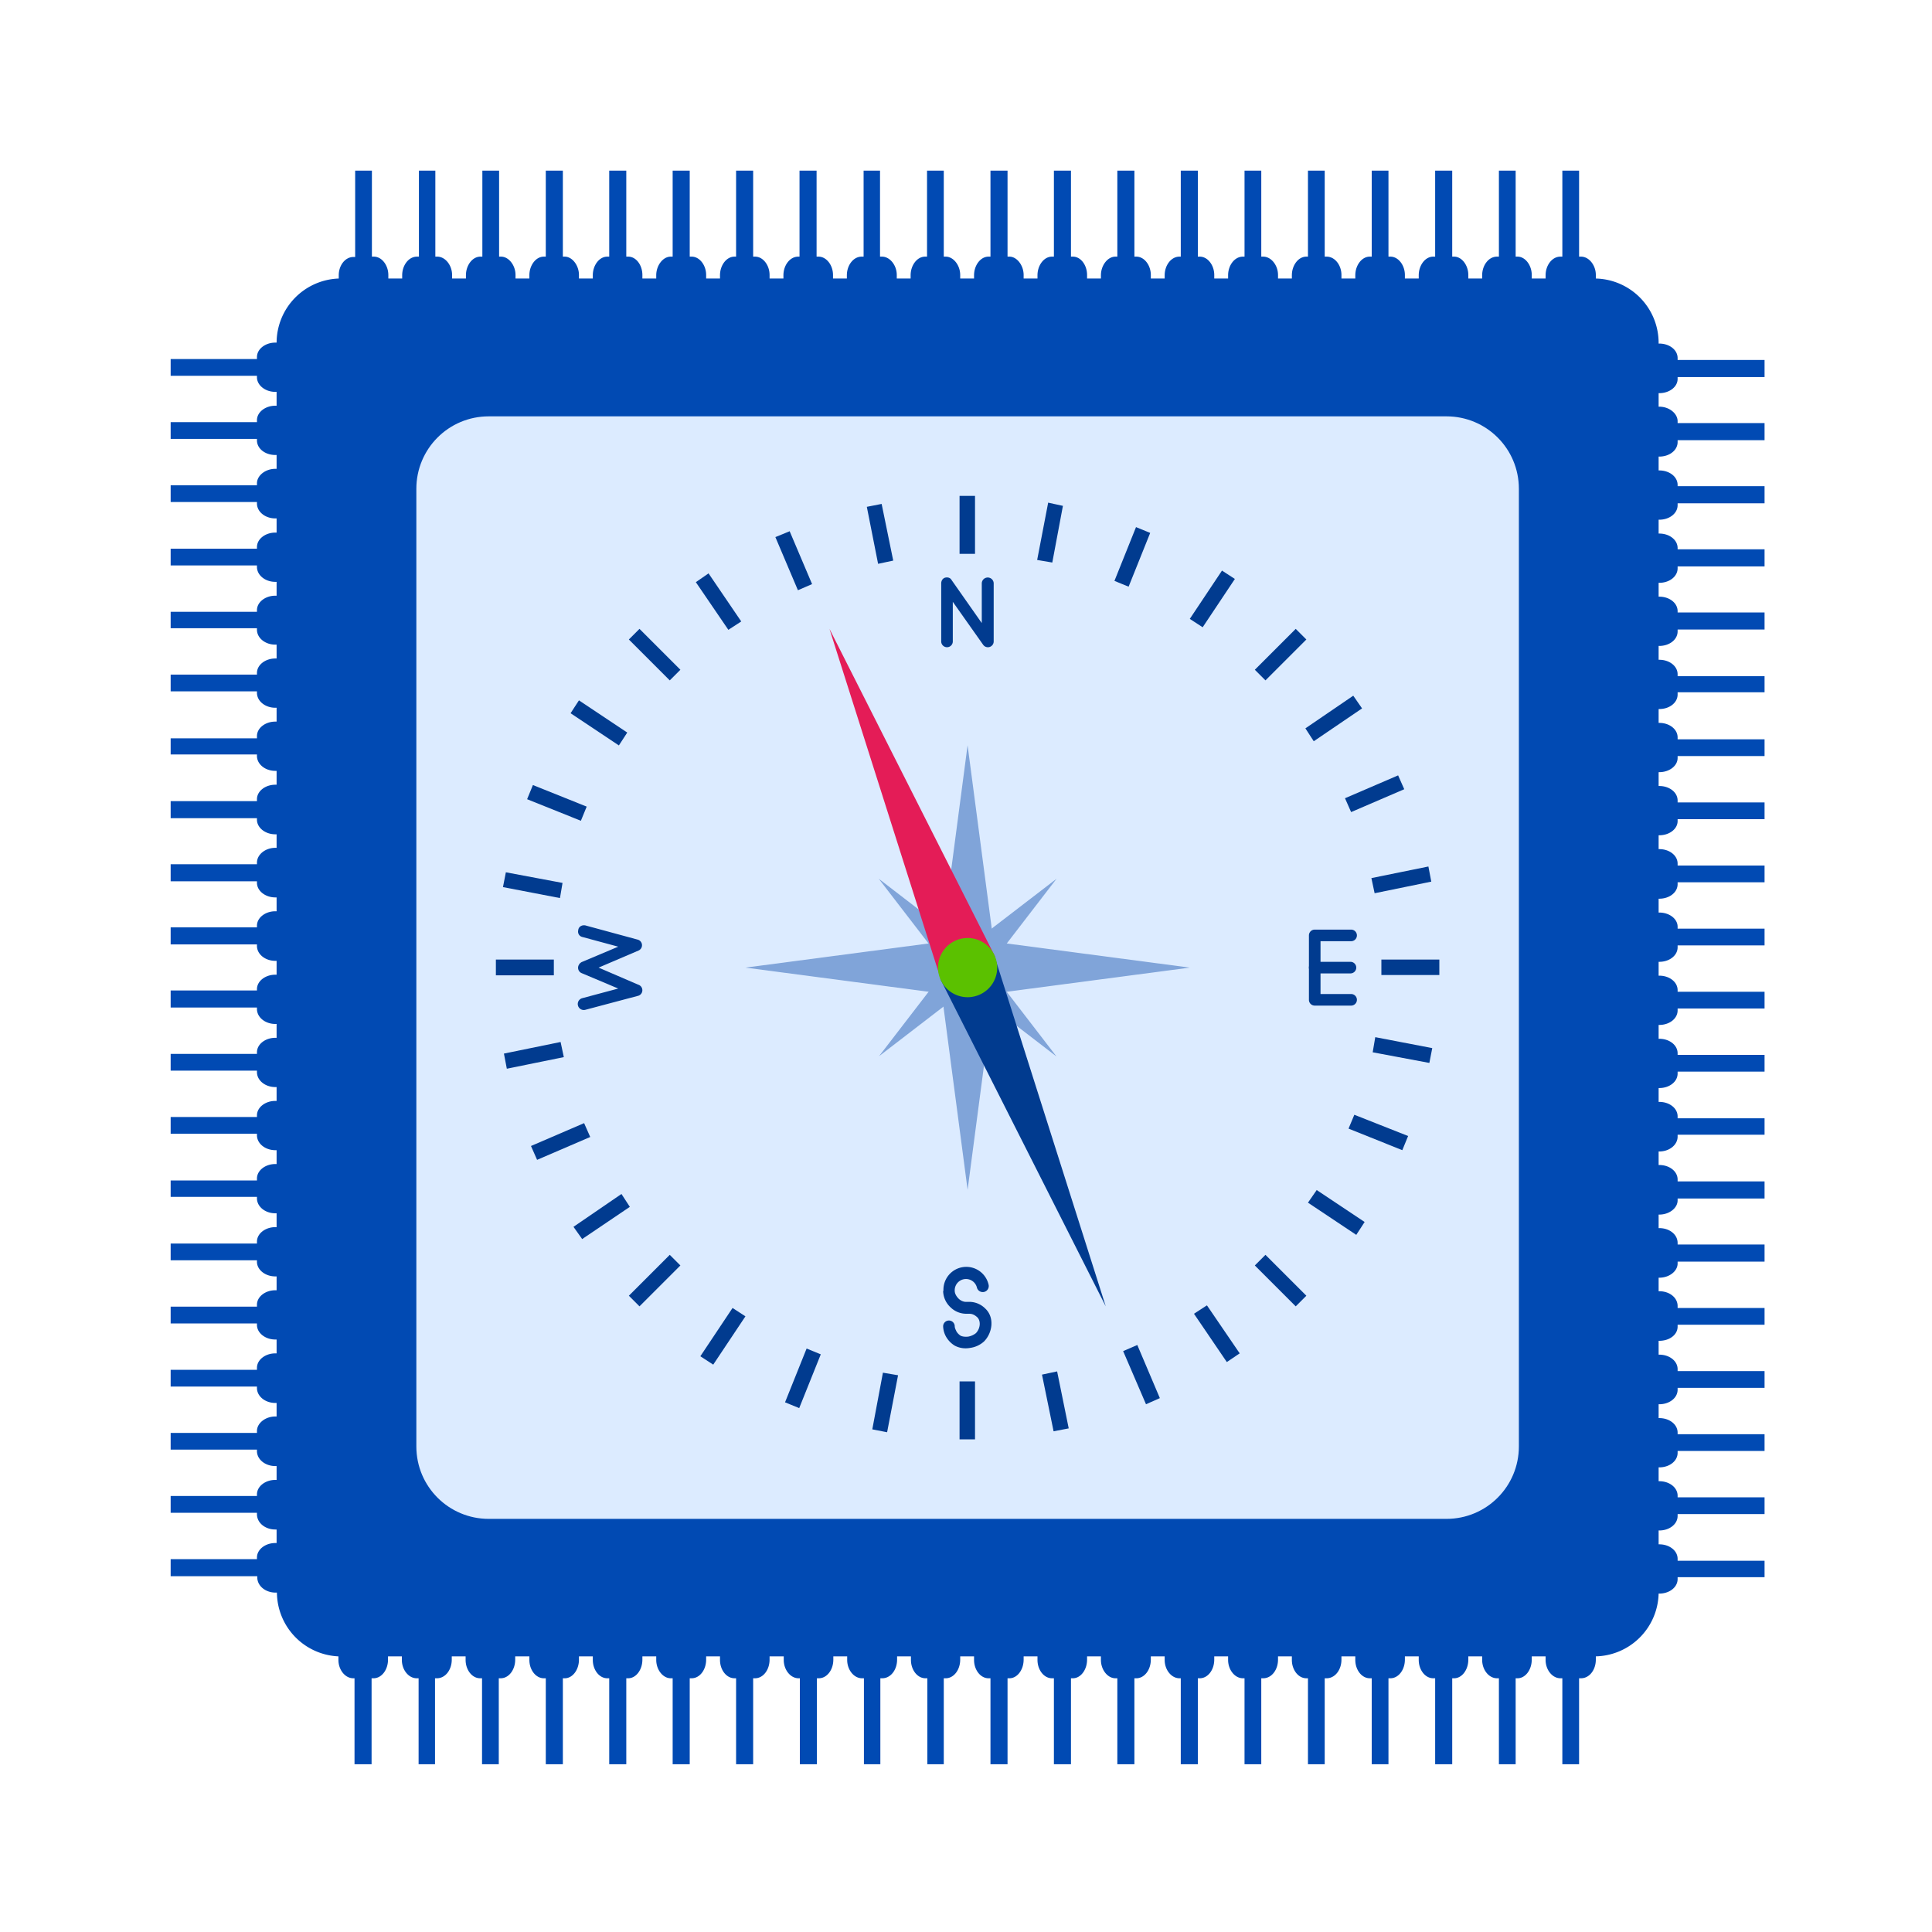 <svg xmlns="http://www.w3.org/2000/svg" fill="none" viewBox="0 0 600 600"><g clip-path="url(#a)"><g clip-path="url(#b)"><path fill="#014AB3" fill-rule="evenodd" d="M120.6 86.5h4.3v-1c0-3.1 2-5.8 4.6-5.8h.6V53h5.1v26.7h.6c2.5 0 4.6 2.7 4.6 5.7v1.1h4.3v-1c0-3.1 2-5.8 4.5-5.8h.6V53h5.2v26.7h.6c2.4 0 4.5 2.7 4.5 5.7v1.1h4.3v-1c0-3.1 2-5.8 4.5-5.8h.6V53h5.3v26.7h.6c2.3 0 4.4 2.7 4.4 5.7v1.1h4.3v-1c0-3.1 2-5.8 4.5-5.8h.6V53h5.3v26.7h.6c2.5 0 4.4 2.7 4.4 5.7v1.1h4.3v-1c0-3.1 2.1-5.8 4.5-5.8h.6V53h5.3v26.7h.6c2.5 0 4.5 2.7 4.5 5.7v1.1h4.3v-1c0-3.1 2-5.8 4.5-5.8h.5V53h5.3v26.7h.6c2.5 0 4.5 2.7 4.5 5.7v1.1h4.3v-1c0-3.1 2-5.8 4.6-5.8h.4V53h5.3v26.7h.6c2.5 0 4.5 2.7 4.5 5.7v1.1h4.3v-1c0-3.1 2-5.8 4.6-5.8h.6V53h5.1v26.7h.6c2.5 0 4.6 2.7 4.6 5.7v1.1h4.3v-1c0-3.1 2-5.8 4.5-5.8h.6V53h5.2v26.7h.6c2.4 0 4.5 2.7 4.5 5.7v1.1h4.3v-1c0-3.1 2-5.8 4.5-5.8h.6V53h5.3v26.7h.6c2.3 0 4.4 2.7 4.4 5.7v1.1h4.3v-1c0-3.1 2-5.8 4.5-5.8h.6V53h5.3v26.7h.6c2.5 0 4.4 2.7 4.4 5.7v1.1h4.3v-1c0-3.1 2.1-5.8 4.5-5.8h.6V53h5.3v26.7h.6c2.5 0 4.5 2.7 4.5 5.7v1.1h4.3v-1c0-3.1 2-5.8 4.6-5.8h.4V53h5.3v26.7h.6c2.5 0 4.5 2.7 4.5 5.7v1.1h4.3v-1c0-3.1 2-5.8 4.6-5.8h.5V53h5.2v26.7h.6c2.5 0 4.6 2.7 4.6 5.7v1.1h4.3v-1c0-3.1 2-5.8 4.5-5.8h.5V53h5.2v26.7h.6c2.6 0 4.6 2.7 4.6 5.7v1.1h4.3v-1c0-3.1 2-5.8 4.5-5.8h.6V53h5.2v26.7h.6c2.5 0 4.5 2.7 4.5 5.7v1.1h4.3v-1c0-3.1 2-5.8 4.5-5.8h.6V53h5.3v26.7h.6c2.4 0 4.4 2.7 4.4 5.7v1.1h4.3v-1c0-3.1 2-5.8 4.6-5.8h.6V53h5.2v26.7h.6c2.4 0 4.4 2.7 4.4 5.7v1.1h4.3v-1c0-3.1 2-5.8 4.6-5.8h.6V53h5.2v26.7h.6c2.5 0 4.6 2.7 4.6 5.7v1.1a20 20 0 0 1 19.5 20v.2h.2c3.2 0 5.7 2 5.7 4.5v.6h27v5.3h-27v.6c0 2.4-2.5 4.4-5.7 4.4h-.2v4.2h.2c3.2 0 5.7 2.2 5.7 4.5v.6h27v5.3h-27v.6c0 2.5-2.5 4.5-5.7 4.5h-.2v4.3h.2c3.2 0 5.7 2 5.7 4.5v.4h27v5.3h-27v.6c0 2.5-2.5 4.5-5.7 4.5h-.2v4.3h.2c3.2 0 5.7 2 5.7 4.5v.4h27v5.3h-27v.6c0 2.5-2.5 4.5-5.7 4.5h-.2v4.3h.2c3.2 0 5.7 2 5.7 4.5v.4h27v5.3h-27v.6c0 2.5-2.5 4.5-5.7 4.5h-.2v4.3h.2c3.2 0 5.7 2 5.7 4.5v.6h27v5h-27v.7c0 2.5-2.5 4.5-5.7 4.5h-.2v4.3h.2c3.2 0 5.7 2 5.7 4.5v.6h27v5.2h-27v.6c0 2.4-2.5 4.4-5.7 4.4h-.2v4.3h.2c3.2 0 5.7 2 5.7 4.5v.6h27v5.2h-27v.6c0 2.4-2.5 4.4-5.7 4.4h-.2v4.3h.2c3.2 0 5.7 2 5.7 4.5v.6h27v5.2h-27v.6c0 2.5-2.5 4.5-5.7 4.5h-.2v4.3h.2c3.2 0 5.7 2 5.7 4.4v.6h27v5.2h-27v.6c0 2.5-2.5 4.5-5.7 4.5h-.2v4.3h.2c3.2 0 5.7 2 5.7 4.5v.5h27v5.2h-27v.6c0 2.5-2.5 4.5-5.7 4.5h-.2v4.3h.2c3.2 0 5.7 2 5.7 4.5v.5h27v5.2h-27v.6c0 2.5-2.5 4.5-5.7 4.5h-.2v4.3h.2c3.2 0 5.7 2 5.7 4.5v.6h27v5.1h-27v.6c0 2.5-2.5 4.6-5.7 4.6h-.2v4.2h.2c3.2 0 5.7 2 5.7 4.5v.6h27v5.3h-27v.6c0 2.3-2.5 4.4-5.7 4.4h-.2v4.2h.2c3.2 0 5.7 2 5.7 4.6v.5h27v5.3h-27v.6c0 2.3-2.5 4.4-5.7 4.4h-.2v4.2h.2c3.2 0 5.7 2 5.7 4.6v.6h27v5.2h-27v.6c0 2.5-2.5 4.4-5.7 4.4h-.2v4.3h.2c3.2 0 5.7 2 5.7 4.5v.6h27v5.2h-27v.6c0 2.5-2.5 4.5-5.7 4.5h-.2v4.3h.2c3.2 0 5.7 2 5.7 4.5v.5h27v5.2h-27v.6c0 2.5-2.5 4.5-5.7 4.5h-.2v4.3h.2c3.2 0 5.7 2 5.7 4.5v.5h27v5.2h-27v.6c0 2.5-2.5 4.5-5.7 4.5h-.2v4.3h.2c3.2 0 5.7 2 5.7 4.5v.6h27v5.1h-27v.6c0 2.5-2.5 4.5-5.7 4.5h-.2a20 20 0 0 1-19.5 19.5v1c0 3.2-2 5.8-4.6 5.8h-.6v26.7h-5.2v-26.7h-.6c-2.5 0-4.6-2.6-4.6-5.7v-1.1h-4.3v1c0 3.2-2 5.8-4.4 5.8h-.6v26.7h-5.2v-26.7h-.6c-2.5 0-4.6-2.6-4.6-5.7v-1.1H456v1c0 3.2-2 5.8-4.4 5.8h-.6v26.7h-5.3v-26.7h-.6c-2.5 0-4.5-2.6-4.5-5.7v-1.1h-4.3v1c0 3.2-2 5.8-4.5 5.8h-.6v26.7H426v-26.7h-.6c-2.5 0-4.5-2.6-4.5-5.7v-1.1h-4.3v1c0 3.2-2 5.8-4.6 5.8h-.6v26.7h-5.2v-26.7h-.5c-2.5 0-4.5-2.6-4.5-5.7v-1.1h-4.3v1c0 3.2-2 5.8-4.6 5.8h-.6v26.7h-5.2v-26.7h-.5c-2.5 0-4.6-2.6-4.6-5.7v-1.1h-4.3v1c0 3.2-2 5.8-4.5 5.8h-.6v26.7h-5.3v-26.7h-.4c-2.5 0-4.6-2.6-4.6-5.7v-1.1h-4.3v1c0 3.2-2 5.8-4.5 5.8h-.6v26.7H347v-26.7h-.6c-2.4 0-4.5-2.6-4.5-5.7v-1.1h-4.3v1c0 3.2-2 5.8-4.4 5.8h-.6v26.7h-5.3v-26.7h-.6c-2.5 0-4.5-2.6-4.5-5.7v-1.1h-4.3v1c0 3.2-2 5.8-4.4 5.8h-.6v26.7h-5.3v-26.7h-.6c-2.5 0-4.5-2.6-4.5-5.7v-1.1h-4.3v1c0 3.2-2 5.8-4.5 5.8h-.6v26.7H288v-26.7h-.6c-2.5 0-4.5-2.6-4.5-5.7v-1.1h-4.3v1c0 3.2-2 5.8-4.6 5.8h-.6v26.7h-5.1v-26.7h-.6c-2.5 0-4.6-2.6-4.6-5.7v-1.1h-4.3v1c0 3.2-2 5.8-4.5 5.8h-.6v26.7h-5.3v-26.7h-.4c-2.5 0-4.6-2.6-4.6-5.7v-1.1H239v1c0 3.2-2 5.8-4.5 5.8h-.6v26.7h-5.3v-26.7h-.5c-2.5 0-4.5-2.6-4.5-5.7v-1.1h-4.3v1c0 3.2-2 5.8-4.5 5.8h-.6v26.7h-5.3v-26.7h-.6c-2.4 0-4.5-2.6-4.5-5.7v-1.1h-4.3v1c0 3.2-2 5.8-4.4 5.8h-.6v26.7h-5.3v-26.7h-.6c-2.5 0-4.5-2.6-4.5-5.7v-1.1h-4.3v1c0 3.2-2 5.8-4.4 5.8h-.6v26.7h-5.3v-26.7h-.6c-2.5 0-4.5-2.6-4.5-5.7v-1.1H160v1c0 3.2-2 5.8-4.5 5.8h-.6v26.7h-5.2v-26.7h-.6c-2.5 0-4.5-2.6-4.5-5.7v-1.1h-4.3v1c0 3.2-2 5.8-4.6 5.8h-.6v26.7H130v-26.7h-.6c-2.5 0-4.6-2.6-4.6-5.7v-1.1h-4.3v1c0 3.2-2 5.8-4.5 5.8h-.6v26.7h-5.3v-26.7h-.4c-2.5 0-4.6-2.6-4.6-5.7v-1.1A20 20 0 0 1 86 494.6h-.4c-3.1 0-5.6-2-5.7-4.6v-.5H53v-5.3h26.8v-.5c0-2.5 2.6-4.5 5.7-4.5h.4V475h-.4c-3.1 0-5.6-2-5.7-4.6v-.6H53v-5.2h26.8v-.5c0-2.5 2.6-4.5 5.7-4.5h.4v-4.3h-.4c-3.1 0-5.6-2-5.7-4.5v-.6H53V445h26.8v-.6c0-2.4 2.6-4.5 5.7-4.5h.4v-4.2h-.4c-3.1 0-5.6-2-5.7-4.5v-.6H53v-5.2h26.8v-.6c0-2.5 2.6-4.5 5.7-4.5h.4V416h-.4c-3.1 0-5.6-2-5.7-4.4v-.6H53v-5.2h26.8v-.6c0-2.5 2.6-4.5 5.7-4.5h.4v-4.3h-.4c-3.1 0-5.6-2-5.7-4.4v-.6H53v-5.2h26.8v-.6c0-2.5 2.6-4.5 5.7-4.5h.4v-4.3h-.4c-3.1 0-5.6-2-5.7-4.5v-.6H53v-5.1h26.8v-.6c0-2.5 2.6-4.5 5.7-4.5h.4v-4.3h-.4c-3.1 0-5.6-2-5.7-4.5v-.6H53v-5.2h26.8v-.5c0-2.5 2.6-4.5 5.7-4.5h.4v-4.3h-.4c-3.1 0-5.6-2-5.7-4.5v-.6H53v-5.2h26.8v-.5c0-2.5 2.6-4.5 5.7-4.5h.4V318h-.4c-3.1 0-5.6-2-5.7-4.5v-.6H53v-5.3h26.8v-.4c0-2.5 2.6-4.5 5.7-4.5h.4v-4.3h-.4c-3.1 0-5.6-2-5.7-4.5v-.6H53V288h26.8v-.5c0-2.5 2.6-4.5 5.7-4.5h.4v-4.3h-.4c-3.1 0-5.6-2-5.7-4.4v-.6H53v-5.3h26.8v-.5c0-2.5 2.6-4.6 5.7-4.6h.4v-4.2h-.4c-3.1 0-5.6-2-5.7-4.4v-.6H53v-5.3h26.8v-.6c0-2.5 2.6-4.5 5.7-4.5h.4v-4.3h-.4c-3.1 0-5.6-2-5.7-4.5v-.6H53v-5h26.8v-.7c0-2.5 2.6-4.5 5.7-4.5h.4v-4.3h-.4c-3.1 0-5.6-2-5.7-4.5v-.6H53v-5.2h26.8v-.5c0-2.5 2.6-4.5 5.7-4.5h.4v-4.3h-.4c-3.1 0-5.6-2-5.7-4.5v-.6H53V190h26.8v-.5c0-2.5 2.6-4.5 5.7-4.5h.4v-4.3h-.4c-3.1 0-5.6-2-5.7-4.5v-.6H53v-5.2h26.8v-.5c0-2.5 2.6-4.5 5.7-4.5h.4V161h-.4c-3.1 0-5.6-2-5.7-4.5v-.6H53v-5.2h26.8v-.6c0-2.4 2.6-4.5 5.7-4.5h.4v-4.3h-.4c-3.1 0-5.6-1.9-5.7-4.4v-.6H53v-5.2h26.8v-.6c0-2.5 2.6-4.5 5.7-4.5h.4v-4.3h-.4c-3.1 0-5.6-2-5.7-4.4v-.6H53v-5.2h26.8v-.6c0-2.5 2.6-4.5 5.7-4.5h.4a20 20 0 0 1 19.3-19.9v-1c0-3.1 2-5.7 4.6-5.7h.5V53h5.2v26.7h.6c2.5 0 4.5 2.7 4.5 5.7v1.1Zm54.5 56.1H426a31.8 31.8 0 0 1 31.8 31.6v252.6a31.9 31.9 0 0 1-31.8 31.7H175a31.9 31.9 0 0 1-31.8-31.7V174.2a31.8 31.8 0 0 1 31.8-31.6Z" clip-rule="evenodd"/><path fill="#DCEBFF" d="M129.3 151.8c0-12.4 10-22.5 22.5-22.5h297.4c12.4 0 22.5 10 22.5 22.5v297.4c0 12.4-10 22.5-22.5 22.5H151.8c-12.4 0-22.5-10-22.5-22.5V151.8Z"/><g clip-path="url(#c)"><path fill="#013B8F" d="M302.9 154H298v18h4.8v-18Zm90.1 57.3-3.3-3.3 12.7-12.7 3.3 3.3-12.7 12.7Zm36 91.6V298h18v4.8h-18Zm-36 86.8-3.3 3.3 12.7 12.7 3.3-3.3-12.7-12.7ZM302.9 429H298v18h4.8v-18ZM208 389.7l3.3 3.3-12.7 12.7-3.3-3.3 12.7-12.7Zm-36-91.6v4.8h-18V298h18Zm39.3-90.1-3.3 3.3-12.7-12.7 3.3-3.3 12.7 12.7Zm114.2-51.8-3.4 17.7 4.7.8 3.3-17.6-4.6-1Zm94.7 59.9-14.8 10.1 2.6 4 15-10.2-2.7-3.9Zm6.1 110.7.8-4.7 17.7 3.4-.9 4.6-17.6-3.3Zm-51.5 78.6-4 2.6 10.2 15 4-2.7-10.1-14.8Zm-100.6 20.9 4.7.8-3.4 17.7-4.6-.9 3.3-17.6ZM193 370.8l2.6 4-14.8 10-2.7-3.8 14.9-10.2Zm-18.3-96.6-.8 4.7-17.7-3.4.9-4.6 17.6 3.3Zm45.3-96.1-3.9 2.7 10.1 14.8 4-2.6-10.2-15Zm130.5 4.1-4.4-1.8 6.7-16.7 4.4 1.8-6.7 16.7Zm69.1 70-1.9-4.3 16.5-7.1 1.9 4.3-16.5 7.1Zm-.8 98.3 1.8-4.3 16.7 6.6-1.8 4.4-16.7-6.7Zm-70 69.1 4.4-1.9 7 16.5-4.3 1.9-7.1-16.5Zm-98.3-.8 4.4 1.8-6.7 16.7-4.4-1.8 6.7-16.7Zm-69.1-70 1.9 4.3-16.5 7.1-1.9-4.3 16.5-7.1Zm.8-98.3-1.8 4.4-16.7-6.7 1.8-4.4 16.7 6.7Zm63-85.5-4.4 1.8 7 16.5 4.4-1.9-7-16.5Zm134.3 12.2-10 15 4 2.6 10-15-4-2.6Zm47.4 100.2-1-4.7 17.7-3.6.9 4.7-17.6 3.6Zm-18 92.2-2.7 3.9 15 10 2.6-4-15-10Zm-85.3 57.3 4.7-1 3.6 17.7-4.7.9-3.6-17.6Zm-96.1-20.7 4 2.6-10 15-4-2.6 10-15Zm-53.4-82.6 1 4.7-17.7 3.6-.9-4.7 17.6-3.6Zm20.7-96.1-2.6 4-15-10 2.6-4 15 10Zm82.6-53.4-4.7 1-3.5-17.7 4.6-.9 3.6 17.6Z"/><path fill="#80A4D9" d="m300.5 231.4-9.1 69.1 9.1 69 9.1-69-9.1-69Z"/><path fill="#80A4D9" d="m300.5 291.4-69 9.1 69 9.1 69-9.1-69-9.1Z"/><path fill="#80A4D9" d="m328 273-31 23.8-24 31.2 31.2-24 24-31.2Z"/><path fill="#80A4D9" d="m304.1 296.9-31.2-24 24 31.2 31.2 24-24-31.2Z"/><path fill="#013B8F" fill-rule="evenodd" d="M406.5 290.5c0-1 .8-1.8 1.8-1.8h11.3a1.8 1.8 0 0 1 0 3.6h-9.5v16.4h9.5a1.8 1.8 0 0 1 0 3.6h-11.3c-1 0-1.8-.8-1.8-1.8v-20Z" clip-rule="evenodd"/><path fill="#013B8F" fill-rule="evenodd" d="M406.5 300.5c0-1 .8-1.8 1.8-1.8h11.1a1.8 1.8 0 0 1 0 3.6h-11c-1 0-1.9-.8-1.9-1.8Zm-226.9-11.8c.2-1 1.2-1.5 2.2-1.3l16.2 4.4a1.8 1.8 0 0 1 .3 3.4l-12.4 5.3 12.3 5.3a1.8 1.8 0 0 1-.2 3.5l-16.2 4.3a1.8 1.8 0 1 1-1-3.6l11.2-3-11.4-4.8a1.8 1.8 0 0 1-.8-2.6c.2-.4.5-.6.8-.8L192 294l-11.1-3c-1-.2-1.6-1.2-1.3-2.2Zm113.9-109.3c.8-.2 1.6 0 2 .7l9.4 13.4v-12.3a1.8 1.8 0 0 1 3.7 0v18a1.8 1.8 0 0 1-3.3 1l-9.4-13.3v12.3a1.8 1.8 0 0 1-3.6 0v-18c0-.9.5-1.6 1.2-1.8Zm-.5 221.5a7.1 7.1 0 0 1 14-2 1.8 1.8 0 0 1-3.6 1 3.5 3.5 0 0 0-6.9 1c0 .8.5 1.7 1.2 2.4s1.6 1 2.2 1h1a7 7 0 0 1 5 2c3.1 2.8 2.3 7.7-.3 10.3a8 8 0 0 1-4.3 2c-1.6.3-3.3.1-4.8-.7a7.7 7.7 0 0 1-2.4-2.3 7 7 0 0 1-1.2-3.7 1.8 1.8 0 0 1 3.6 0c0 .5.3 1.1.6 1.7.4.6.9 1 1.2 1.2.6.3 1.4.4 2.4.3 1-.2 1.8-.6 2.4-1.1 1.5-1.6 1.5-4 .3-5-.8-.7-1.5-1-2.4-1h-1a7 7 0 0 1-4.8-2 7.1 7.1 0 0 1-2.3-5.1Z" clip-rule="evenodd"/><path fill="#E41C57" d="m309 297-51.4-101.7 34.5 108.6 16.8-6.8Z"/><path fill="#013B8F" d="m309 297-17 7 51.4 101.7-34.5-108.6Z"/><path fill="#5BC100" d="M309 297a9.1 9.1 0 1 1-17 7 9.1 9.1 0 0 1 17-7Z"/></g></g></g><defs><clipPath id="a"><path fill="#fff" d="M53 53h495v495H53z"/></clipPath><clipPath id="b"><path fill="#fff" d="M53 53h495v495H53z"/></clipPath><clipPath id="c"><path fill="#fff" d="M154 154h293v293H154z"/></clipPath></defs></svg>
